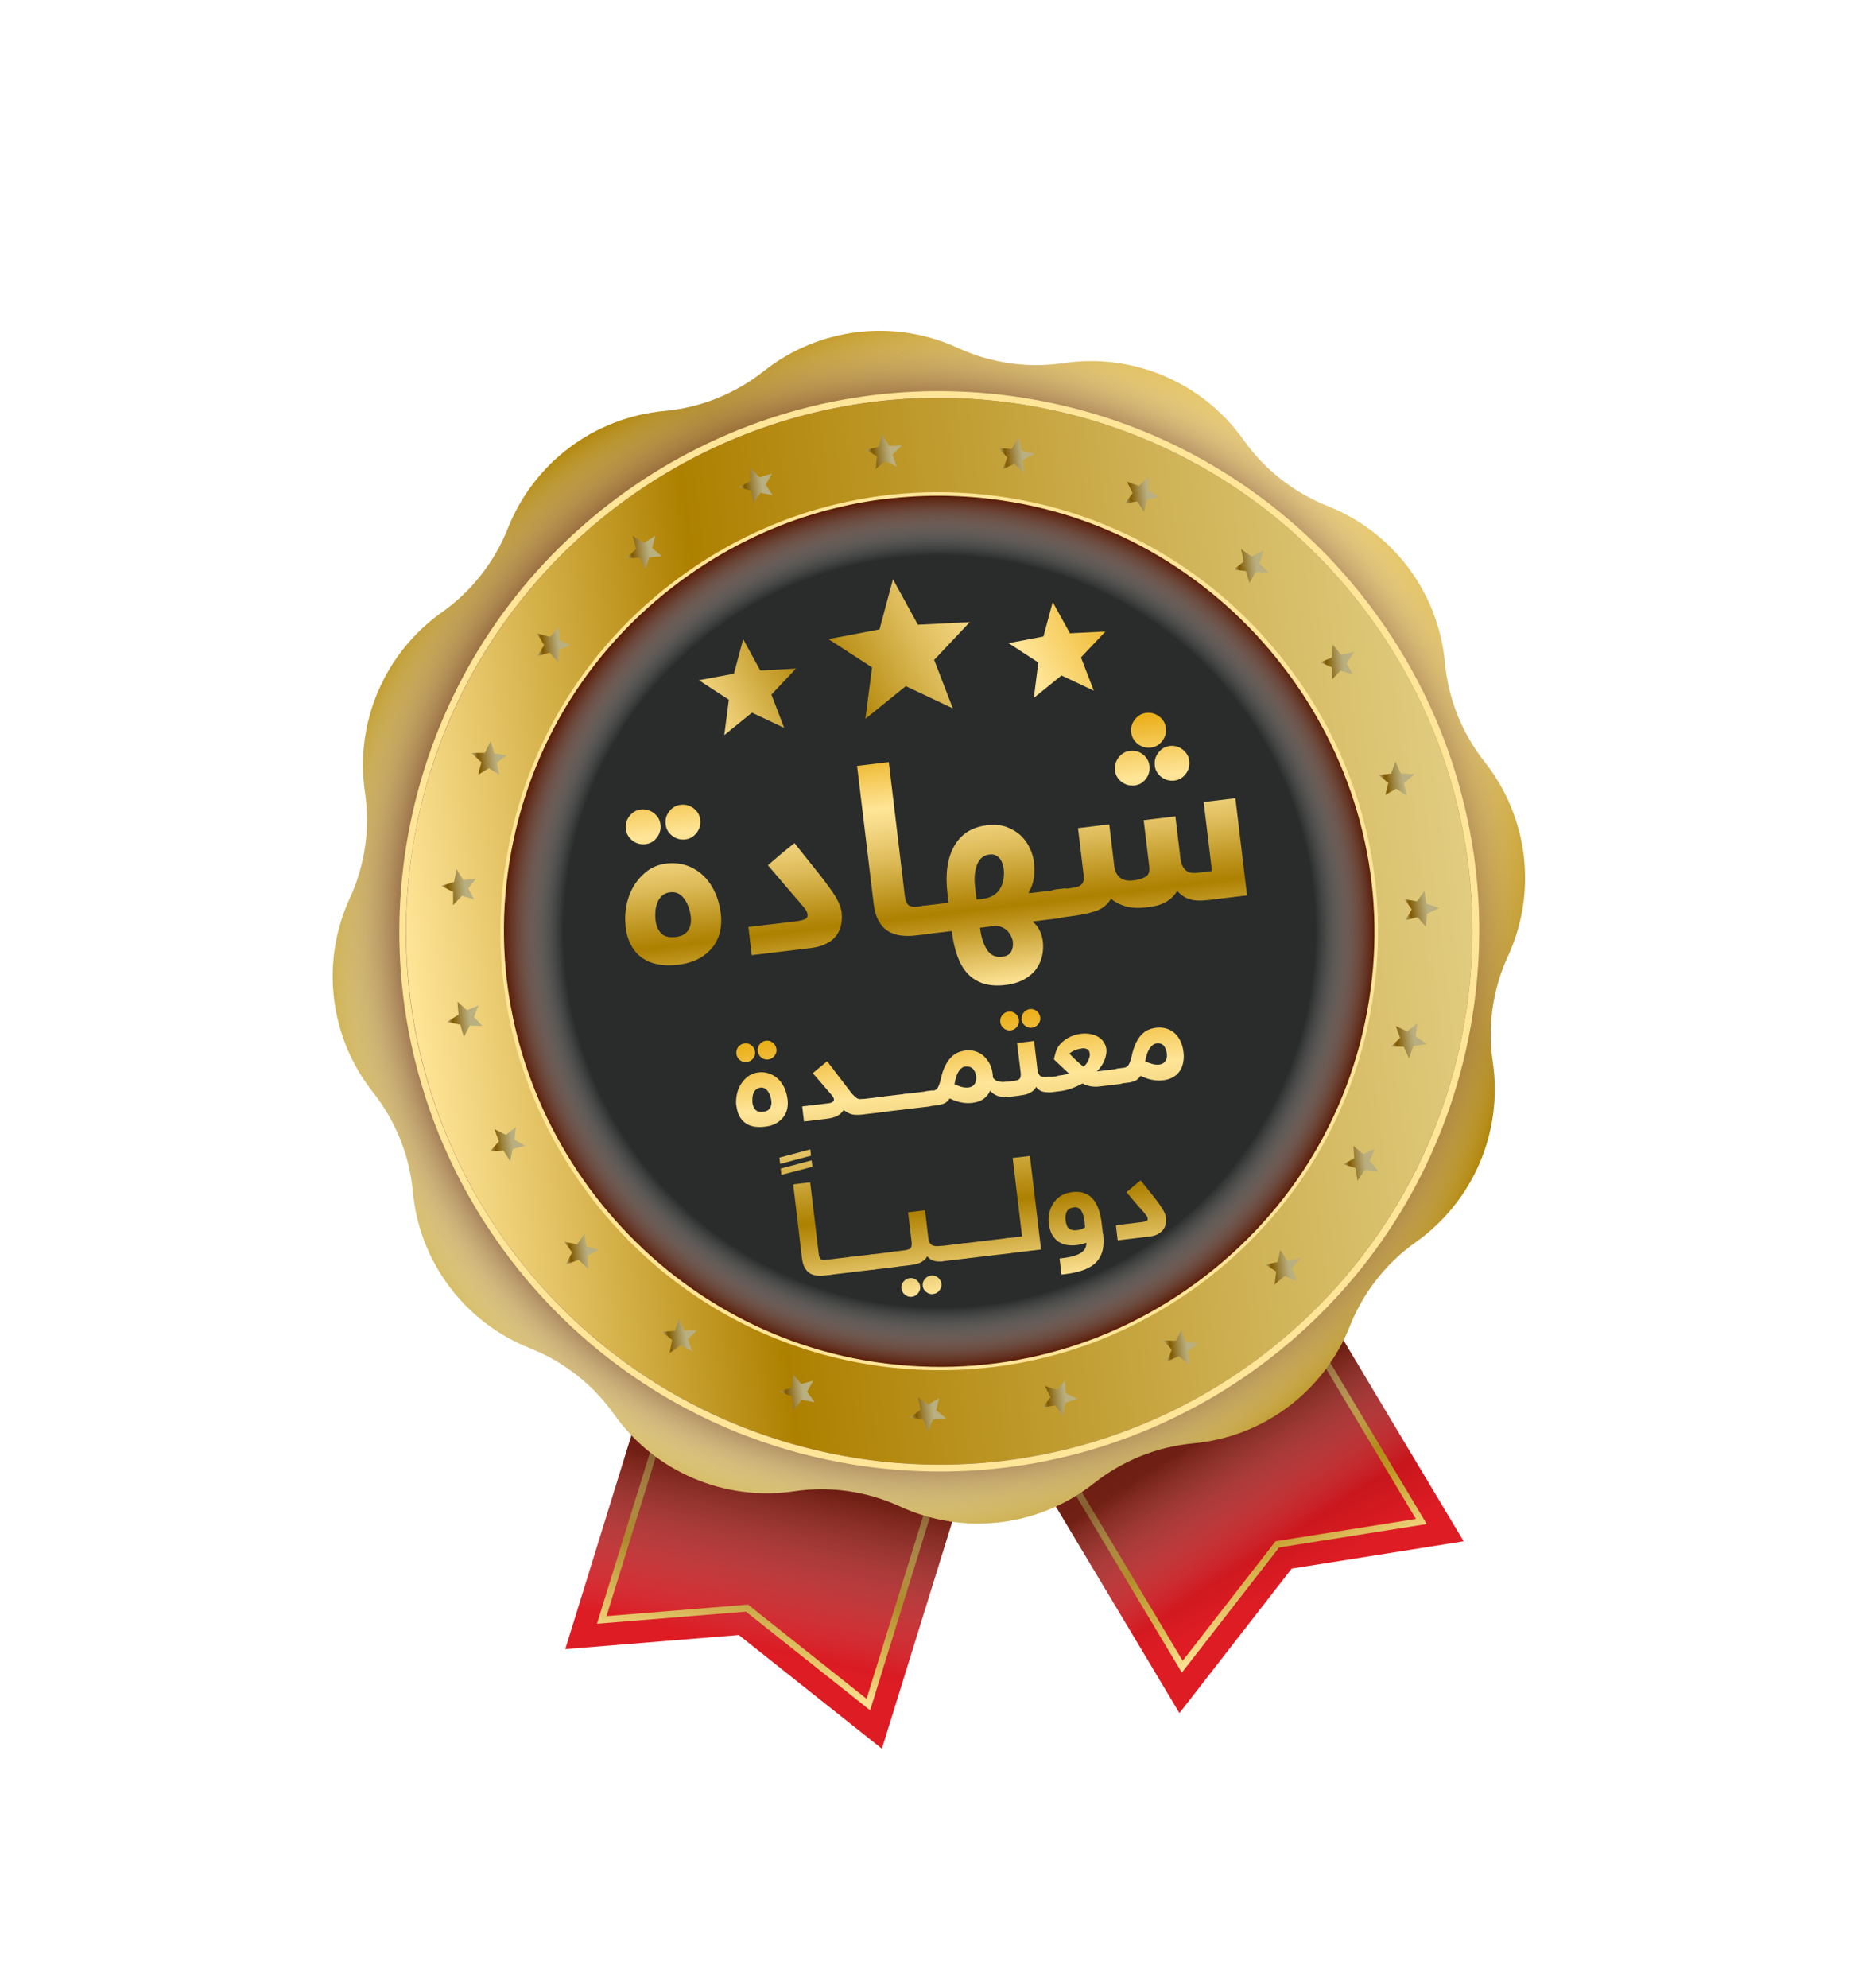 <?xml version="1.0" encoding="UTF-8"?>
<svg xmlns="http://www.w3.org/2000/svg" xmlns:xlink="http://www.w3.org/1999/xlink" viewBox="0 0 156.43 167.33">
  <defs>
    <style>
      .cls-1 {
        fill: url(#linear-gradient-38);
      }

      .cls-1, .cls-2, .cls-3, .cls-4, .cls-5, .cls-6, .cls-7, .cls-8, .cls-9, .cls-10, .cls-11, .cls-12, .cls-13, .cls-14, .cls-15, .cls-16, .cls-17, .cls-18, .cls-19, .cls-20, .cls-21, .cls-22, .cls-23, .cls-24, .cls-25, .cls-26, .cls-27, .cls-28, .cls-29, .cls-30, .cls-31, .cls-32, .cls-33, .cls-34, .cls-35, .cls-36, .cls-37, .cls-38, .cls-39, .cls-40, .cls-41, .cls-42, .cls-43, .cls-44, .cls-45, .cls-46, .cls-47, .cls-48, .cls-49, .cls-50, .cls-51, .cls-52, .cls-53, .cls-54, .cls-55, .cls-56, .cls-57, .cls-58, .cls-59, .cls-60, .cls-61, .cls-62, .cls-63, .cls-64, .cls-65 {
        stroke-width: 0px;
      }

      .cls-2 {
        fill: url(#linear-gradient-12);
      }

      .cls-3 {
        fill: url(#linear-gradient-17);
      }

      .cls-4 {
        fill: url(#linear-gradient-19);
      }

      .cls-5 {
        fill: url(#linear-gradient-33);
      }

      .cls-6 {
        fill: url(#linear-gradient);
      }

      .cls-7 {
        fill: url(#New_Gradient_Swatch-2);
      }

      .cls-8 {
        fill: url(#linear-gradient-57);
      }

      .cls-9 {
        fill: url(#linear-gradient-21);
      }

      .cls-66 {
        isolation: isolate;
      }

      .cls-10 {
        fill: url(#linear-gradient-42);
      }

      .cls-11 {
        fill: url(#linear-gradient-15);
      }

      .cls-12 {
        fill: url(#radial-gradient);
      }

      .cls-12, .cls-23, .cls-30, .cls-54, .cls-67 {
        mix-blend-mode: multiply;
      }

      .cls-13 {
        fill: url(#linear-gradient-11);
      }

      .cls-14 {
        fill: url(#linear-gradient-5);
      }

      .cls-15 {
        fill: url(#linear-gradient-31);
      }

      .cls-16 {
        fill: url(#linear-gradient-34);
      }

      .cls-17 {
        fill: url(#linear-gradient-41);
      }

      .cls-18 {
        fill: url(#linear-gradient-40);
      }

      .cls-19 {
        fill: url(#linear-gradient-13);
      }

      .cls-20 {
        fill: url(#linear-gradient-23);
      }

      .cls-21 {
        fill: url(#linear-gradient-25);
      }

      .cls-22 {
        fill: url(#linear-gradient-43);
      }

      .cls-23 {
        fill: url(#linear-gradient-3);
      }

      .cls-23, .cls-30 {
        opacity: .63;
      }

      .cls-24 {
        fill: url(#linear-gradient-16);
      }

      .cls-25 {
        fill: url(#linear-gradient-22);
      }

      .cls-26 {
        fill: url(#linear-gradient-54);
      }

      .cls-27 {
        fill: url(#linear-gradient-55);
      }

      .cls-28 {
        fill: url(#linear-gradient-35);
      }

      .cls-29 {
        fill: url(#linear-gradient-50);
      }

      .cls-30 {
        fill: url(#linear-gradient-6);
      }

      .cls-31 {
        fill: url(#linear-gradient-32);
      }

      .cls-32 {
        fill: url(#linear-gradient-20);
      }

      .cls-33 {
        fill: url(#linear-gradient-14);
      }

      .cls-34 {
        fill: url(#linear-gradient-2);
      }

      .cls-35 {
        fill: url(#linear-gradient-52);
      }

      .cls-36 {
        fill: url(#linear-gradient-45);
      }

      .cls-37 {
        fill: url(#linear-gradient-7);
      }

      .cls-38 {
        fill: url(#radial-gradient-2);
      }

      .cls-39 {
        fill: url(#linear-gradient-39);
      }

      .cls-40 {
        fill: url(#linear-gradient-9);
      }

      .cls-41 {
        fill: url(#linear-gradient-27);
      }

      .cls-42 {
        fill: url(#linear-gradient-53);
      }

      .cls-43 {
        fill: url(#New_Gradient_Swatch);
      }

      .cls-44 {
        fill: url(#linear-gradient-36);
      }

      .cls-45 {
        fill: url(#linear-gradient-48);
      }

      .cls-46 {
        fill: url(#linear-gradient-49);
      }

      .cls-47 {
        fill: url(#linear-gradient-8);
      }

      .cls-48 {
        fill: url(#linear-gradient-47);
      }

      .cls-49 {
        fill: url(#linear-gradient-24);
      }

      .cls-50 {
        fill: url(#linear-gradient-26);
      }

      .cls-51 {
        fill: url(#linear-gradient-18);
      }

      .cls-52 {
        fill: url(#linear-gradient-51);
      }

      .cls-53 {
        fill: url(#linear-gradient-30);
      }

      .cls-54 {
        fill: url(#radial-gradient-3);
      }

      .cls-55 {
        fill: url(#linear-gradient-44);
      }

      .cls-56 {
        fill: url(#linear-gradient-29);
      }

      .cls-57 {
        fill: #292c2b;
      }

      .cls-58 {
        fill: url(#linear-gradient-46);
      }

      .cls-59 {
        fill: url(#linear-gradient-28);
      }

      .cls-60 {
        fill: url(#linear-gradient-56);
      }

      .cls-61 {
        fill: url(#linear-gradient-10);
      }

      .cls-62 {
        fill: url(#New_Gradient_Swatch-3);
      }

      .cls-63 {
        fill: url(#linear-gradient-4);
      }

      .cls-64 {
        fill: url(#linear-gradient-37);
      }

      .cls-65 {
        fill: url(#radial-gradient-4);
      }
    </style>
    <linearGradient id="linear-gradient" x1="326.63" y1="66.74" x2="319.53" y2="85.66" gradientTransform="translate(-264.48 91.78) rotate(-6.84)" gradientUnits="userSpaceOnUse">
      <stop offset="0" stop-color="maroon"/>
      <stop offset="1" stop-color="#dd1c24"/>
    </linearGradient>
    <linearGradient id="linear-gradient-2" x1="329.06" y1="60.33" x2="318.65" y2="88.1" gradientTransform="translate(-264.48 91.78) rotate(-6.84)" gradientUnits="userSpaceOnUse">
      <stop offset="0" stop-color="#ebb01b"/>
      <stop offset=".25" stop-color="#ffe598"/>
      <stop offset=".32" stop-color="#f5d986"/>
      <stop offset=".46" stop-color="#ddbb59"/>
      <stop offset=".64" stop-color="#b68c12"/>
      <stop offset=".69" stop-color="#ad8000"/>
      <stop offset="1" stop-color="#ffe598"/>
    </linearGradient>
    <linearGradient id="linear-gradient-3" x1="320" y1="85.45" x2="324.49" y2="72.22" gradientTransform="translate(-264.48 91.78) rotate(-6.84)" gradientUnits="userSpaceOnUse">
      <stop offset="0" stop-color="#fff" stop-opacity="0"/>
      <stop offset="1" stop-color="#582d19"/>
    </linearGradient>
    <linearGradient id="linear-gradient-4" x1="778.03" y1="66.74" x2="770.94" y2="85.66" gradientTransform="translate(863.5 -43.59) rotate(173.16) scale(1 -1)" gradientUnits="userSpaceOnUse">
      <stop offset="0" stop-color="maroon"/>
      <stop offset=".34" stop-color="#9c0a0c"/>
      <stop offset="1" stop-color="#dd1c24"/>
    </linearGradient>
    <linearGradient id="linear-gradient-5" x1="355.6" y1="60.33" x2="366.02" y2="88.1" xlink:href="#linear-gradient-2"/>
    <linearGradient id="linear-gradient-6" x1="364.68" y1="82.19" x2="359.94" y2="72.45" xlink:href="#linear-gradient-3"/>
    <linearGradient id="linear-gradient-7" x1="386.28" y1="-15.2" x2="293.62" y2="73.28" gradientTransform="translate(-264.48 91.78) rotate(-6.84)" gradientUnits="userSpaceOnUse">
      <stop offset="0" stop-color="#ffe598"/>
      <stop offset=".31" stop-color="#ad8000"/>
      <stop offset=".75" stop-color="#cfb255"/>
      <stop offset="1" stop-color="#e1cc80"/>
    </linearGradient>
    <radialGradient id="radial-gradient" cx="341.89" cy="27.19" fx="341.89" fy="27.19" r="50.44" gradientTransform="translate(-264.48 91.78) rotate(-6.84)" gradientUnits="userSpaceOnUse">
      <stop offset=".83" stop-color="#571600"/>
      <stop offset="1" stop-color="#fff" stop-opacity="0"/>
    </radialGradient>
    <radialGradient id="radial-gradient-2" cx="342.7" cy="27.63" fx="342.7" fy="27.63" r="45.47" gradientTransform="translate(-264.48 91.78) rotate(-6.84)" gradientUnits="userSpaceOnUse">
      <stop offset="0" stop-color="#ffe598"/>
      <stop offset=".72" stop-color="#ffe598"/>
    </radialGradient>
    <linearGradient id="linear-gradient-8" x1="297.8" y1="27.63" x2="387.6" y2="27.63" gradientTransform="translate(2.91 -256.89) rotate(72.59)" xlink:href="#linear-gradient-7"/>
    <radialGradient id="radial-gradient-3" cx="-214.19" cy="165.3" fx="-214.19" fy="165.3" r="36.79" gradientTransform="translate(313.05 -57.49) rotate(7.51)" gradientUnits="userSpaceOnUse">
      <stop offset=".86" stop-color="#fff" stop-opacity="0"/>
      <stop offset="1" stop-color="#571600"/>
    </radialGradient>
    <radialGradient id="radial-gradient-4" cx="342.7" cy="27.63" fx="342.7" fy="27.63" r="36.95" xlink:href="#radial-gradient-2"/>
    <linearGradient id="linear-gradient-9" x1="379.32" y1="41.55" x2="382.31" y2="41.55" gradientTransform="translate(-264.48 91.78) rotate(-6.84)" gradientUnits="userSpaceOnUse">
      <stop offset="0" stop-color="#b9af80"/>
      <stop offset=".17" stop-color="#805900"/>
      <stop offset=".4" stop-color="#9d8541"/>
      <stop offset=".58" stop-color="#b1a36e"/>
      <stop offset=".67" stop-color="#b9af80"/>
    </linearGradient>
    <linearGradient id="linear-gradient-10" x1="374.15" y1="51.2" x2="376.98" y2="51.2" xlink:href="#linear-gradient-9"/>
    <linearGradient id="linear-gradient-11" x1="366.63" y1="59.07" x2="369.56" y2="59.07" xlink:href="#linear-gradient-9"/>
    <linearGradient id="linear-gradient-12" x1="357.34" y1="64.86" x2="360.21" y2="64.86" xlink:href="#linear-gradient-9"/>
    <linearGradient id="linear-gradient-13" x1="346.56" y1="67.92" x2="349.56" y2="67.92" xlink:href="#linear-gradient-9"/>
    <linearGradient id="linear-gradient-14" x1="335.41" y1="67.85" x2="338.4" y2="67.85" xlink:href="#linear-gradient-9"/>
    <linearGradient id="linear-gradient-15" x1="324.79" y1="64.68" x2="327.67" y2="64.68" xlink:href="#linear-gradient-9"/>
    <linearGradient id="linear-gradient-16" x1="315.51" y1="58.81" x2="318.44" y2="58.81" xlink:href="#linear-gradient-9"/>
    <linearGradient id="linear-gradient-17" x1="308.16" y1="50.84" x2="311.01" y2="50.84" xlink:href="#linear-gradient-9"/>
    <linearGradient id="linear-gradient-18" x1="302.94" y1="41.13" x2="305.93" y2="41.13" xlink:href="#linear-gradient-9"/>
    <linearGradient id="linear-gradient-19" x1="300.66" y1="30.2" x2="303.57" y2="30.2" xlink:href="#linear-gradient-9"/>
    <linearGradient id="linear-gradient-20" x1="301.52" y1="19.08" x2="304.5" y2="19.08" xlink:href="#linear-gradient-9"/>
    <linearGradient id="linear-gradient-21" x1="305.41" y1="8.7" x2="308.35" y2="8.7" xlink:href="#linear-gradient-9"/>
    <linearGradient id="linear-gradient-22" x1="311.88" y1="-.14" x2="314.76" y2="-.14" xlink:href="#linear-gradient-9"/>
    <linearGradient id="linear-gradient-23" x1="320.32" y1="-7.02" x2="323.24" y2="-7.02" xlink:href="#linear-gradient-9"/>
    <linearGradient id="linear-gradient-24" x1="330.41" y1="-11.49" x2="333.33" y2="-11.49" xlink:href="#linear-gradient-9"/>
    <linearGradient id="linear-gradient-25" x1="341.41" y1="-13.06" x2="344.44" y2="-13.06" xlink:href="#linear-gradient-9"/>
    <linearGradient id="linear-gradient-26" x1="352.51" y1="-11.35" x2="355.41" y2="-11.35" xlink:href="#linear-gradient-9"/>
    <linearGradient id="linear-gradient-27" x1="362.54" y1="-6.79" x2="365.47" y2="-6.79" xlink:href="#linear-gradient-9"/>
    <linearGradient id="linear-gradient-28" x1="370.95" y1=".18" x2="373.82" y2=".18" xlink:href="#linear-gradient-9"/>
    <linearGradient id="linear-gradient-29" x1="377.25" y1="9.09" x2="380.2" y2="9.09" xlink:href="#linear-gradient-9"/>
    <linearGradient id="linear-gradient-30" x1="381.01" y1="19.52" x2="383.99" y2="19.52" xlink:href="#linear-gradient-9"/>
    <linearGradient id="linear-gradient-31" x1="381.79" y1="30.65" x2="384.71" y2="30.65" xlink:href="#linear-gradient-9"/>
    <linearGradient id="New_Gradient_Swatch" data-name="New Gradient Swatch" x1="359.08" y1="-2.64" x2="325.87" y2="10.95" gradientTransform="translate(-264.48 91.78) rotate(-6.84)" gradientUnits="userSpaceOnUse">
      <stop offset="0" stop-color="#ebb01b"/>
      <stop offset=".25" stop-color="#ffe598"/>
      <stop offset=".32" stop-color="#f5d986"/>
      <stop offset=".46" stop-color="#ddbb59"/>
      <stop offset=".64" stop-color="#b68c12"/>
      <stop offset=".69" stop-color="#ad8000"/>
      <stop offset="1" stop-color="#ffe598"/>
    </linearGradient>
    <linearGradient id="New_Gradient_Swatch-2" data-name="New Gradient Swatch" x1="361.42" y1="3.27" x2="328.2" y2="16.85" xlink:href="#New_Gradient_Swatch"/>
    <linearGradient id="New_Gradient_Swatch-3" data-name="New Gradient Swatch" x1="357.65" y1="-5.93" x2="324.44" y2="7.65" xlink:href="#New_Gradient_Swatch"/>
    <linearGradient id="linear-gradient-32" x1="326.17" y1="57.89" x2="326.17" y2="35.04" gradientTransform="translate(-264.48 91.78) rotate(-6.84)" gradientUnits="userSpaceOnUse">
      <stop offset="0" stop-color="#ffe598"/>
      <stop offset=".31" stop-color="#ad8000"/>
      <stop offset=".36" stop-color="#b68c12"/>
      <stop offset=".54" stop-color="#ddbb59"/>
      <stop offset=".68" stop-color="#f5d986"/>
      <stop offset=".75" stop-color="#ffe598"/>
      <stop offset=".99" stop-color="#ebb01b"/>
    </linearGradient>
    <linearGradient id="linear-gradient-33" x1="332.2" y1="57.89" x2="332.2" y2="35.04" xlink:href="#linear-gradient-32"/>
    <linearGradient id="linear-gradient-34" x1="335.41" y1="57.89" x2="335.41" y2="35.04" xlink:href="#linear-gradient-32"/>
    <linearGradient id="linear-gradient-35" x1="337.28" y1="57.89" x2="337.28" y2="35.04" xlink:href="#linear-gradient-32"/>
    <linearGradient id="linear-gradient-36" x1="339.14" y1="57.89" x2="339.14" y2="35.04" xlink:href="#linear-gradient-32"/>
    <linearGradient id="linear-gradient-37" x1="343.4" y1="57.89" x2="343.4" y2="35.04" xlink:href="#linear-gradient-32"/>
    <linearGradient id="linear-gradient-38" x1="348.55" y1="57.89" x2="348.55" y2="35.04" xlink:href="#linear-gradient-32"/>
    <linearGradient id="linear-gradient-39" x1="353.31" y1="57.89" x2="353.31" y2="35.04" xlink:href="#linear-gradient-32"/>
    <linearGradient id="linear-gradient-40" x1="358.86" y1="57.89" x2="358.86" y2="35.04" xlink:href="#linear-gradient-32"/>
    <linearGradient id="linear-gradient-41" x1="328.4" y1="57.89" x2="328.4" y2="35.04" xlink:href="#linear-gradient-32"/>
    <linearGradient id="linear-gradient-42" x1="329.25" y1="57.89" x2="329.25" y2="35.04" xlink:href="#linear-gradient-32"/>
    <linearGradient id="linear-gradient-43" x1="331.06" y1="57.89" x2="331.06" y2="35.04" xlink:href="#linear-gradient-32"/>
    <linearGradient id="linear-gradient-44" x1="332.92" y1="57.89" x2="332.92" y2="35.04" xlink:href="#linear-gradient-32"/>
    <linearGradient id="linear-gradient-45" x1="334.79" y1="57.89" x2="334.79" y2="35.04" xlink:href="#linear-gradient-32"/>
    <linearGradient id="linear-gradient-46" x1="337.71" y1="57.89" x2="337.71" y2="35.04" xlink:href="#linear-gradient-32"/>
    <linearGradient id="linear-gradient-47" x1="340.63" y1="57.89" x2="340.63" y2="35.04" xlink:href="#linear-gradient-32"/>
    <linearGradient id="linear-gradient-48" x1="342.5" y1="57.89" x2="342.5" y2="35.04" xlink:href="#linear-gradient-32"/>
    <linearGradient id="linear-gradient-49" x1="344.36" y1="57.89" x2="344.36" y2="35.04" xlink:href="#linear-gradient-32"/>
    <linearGradient id="linear-gradient-50" x1="346.45" y1="57.89" x2="346.45" y2="35.04" xlink:href="#linear-gradient-32"/>
    <linearGradient id="linear-gradient-51" x1="351.16" y1="57.89" x2="351.16" y2="35.04" xlink:href="#linear-gradient-32"/>
    <linearGradient id="linear-gradient-52" x1="356.66" y1="57.89" x2="356.66" y2="35.04" xlink:href="#linear-gradient-32"/>
    <linearGradient id="linear-gradient-53" x1="320.59" y1="32.79" x2="320.59" y2="11.46" xlink:href="#linear-gradient-32"/>
    <linearGradient id="linear-gradient-54" x1="330.75" y1="32.79" x2="330.75" y2="11.46" xlink:href="#linear-gradient-32"/>
    <linearGradient id="linear-gradient-55" x1="339.94" y1="32.79" x2="339.94" y2="11.46" xlink:href="#linear-gradient-32"/>
    <linearGradient id="linear-gradient-56" x1="347.23" y1="32.79" x2="347.23" y2="11.46" xlink:href="#linear-gradient-32"/>
    <linearGradient id="linear-gradient-57" x1="360.44" y1="32.79" x2="360.44" y2="11.46" xlink:href="#linear-gradient-32"/>
  </defs>
  <g class="cls-66">
    <g id="Layer_1" data-name="Layer 1">
      <g>
        <g>
          <polygon class="cls-6" points="74.25 147.18 83.97 115.8 57.31 107.42 47.59 138.8 62.2 137.61 74.25 147.18"/>
          <path class="cls-34" d="M73.25,143.94l-10.45-8.3-12.54,1.02,8.31-26.83,23.01,7.23-8.32,26.88ZM51.05,136.02l11.93-.97,9.98,7.93,7.91-25.54-21.92-6.89-7.89,25.48Z"/>
          <polygon class="cls-23" points="74.25 147.18 83.97 115.8 57.31 107.42 47.59 138.8 62.2 137.61 74.25 147.18"/>
        </g>
        <g>
          <polygon class="cls-63" points="99.3 144.18 82.44 115.99 106.36 101.53 123.23 129.72 108.75 132.02 99.3 144.18"/>
          <path class="cls-14" d="M99.51,140.79l-14.45-24.15,20.64-12.47,14.42,24.1-12.43,1.97-8.19,10.54ZM85.84,116.83l13.73,22.95,7.82-10.06.11-.02,11.71-1.86-13.7-22.89-19.67,11.88Z"/>
          <polygon class="cls-30" points="99.3 144.18 82.44 115.99 106.36 101.53 123.23 129.72 108.75 132.02 99.3 144.18"/>
        </g>
        <path class="cls-37" d="M80.66,29.29h0c2.78,1.28,5.87,1.72,8.89,1.27h0c5.87-.87,11.73,1.64,15.16,6.48h0c1.77,2.5,4.22,4.42,7.06,5.55h0c5.52,2.18,9.34,7.28,9.88,13.19h0c.28,3.04,1.44,5.94,3.34,8.34h0c3.69,4.65,4.45,10.98,1.96,16.37h0c-1.28,2.78-1.72,5.87-1.27,8.89h0c.87,5.87-1.64,11.73-6.48,15.16h0c-2.5,1.77-4.42,4.22-5.55,7.06h0c-2.18,5.52-7.28,9.34-13.19,9.88h0c-3.04.28-5.94,1.44-8.34,3.34h0c-4.65,3.69-10.98,4.45-16.37,1.96h0c-2.78-1.28-5.87-1.72-8.89-1.27h0c-5.87.87-11.73-1.64-15.16-6.48h0c-1.77-2.5-4.22-4.42-7.06-5.55h0c-5.52-2.18-9.34-7.28-9.88-13.19h0c-.28-3.04-1.44-5.94-3.34-8.34h0c-3.69-4.65-4.45-10.98-1.96-16.37h0c1.28-2.78,1.72-5.87,1.27-8.89h0c-.87-5.87,1.64-11.73,6.48-15.16h0c2.5-1.77,4.42-4.22,5.55-7.06h0c2.18-5.52,7.28-9.34,13.19-9.88h0c3.04-.28,5.94-1.44,8.34-3.34h0c4.65-3.69,10.98-4.45,16.37-1.96Z"/>
        <path class="cls-12" d="M80.66,29.29h0c2.78,1.28,5.87,1.72,8.89,1.27h0c5.87-.87,11.73,1.64,15.16,6.48h0c1.77,2.5,4.22,4.42,7.06,5.55h0c5.52,2.18,9.34,7.28,9.88,13.19h0c.28,3.04,1.44,5.94,3.34,8.34h0c3.69,4.65,4.45,10.98,1.96,16.37h0c-1.28,2.78-1.72,5.87-1.27,8.89h0c.87,5.87-1.64,11.73-6.48,15.16h0c-2.5,1.77-4.42,4.22-5.55,7.06h0c-2.18,5.52-7.28,9.34-13.19,9.88h0c-3.04.28-5.94,1.44-8.34,3.34h0c-4.65,3.69-10.98,4.45-16.37,1.96h0c-2.78-1.28-5.87-1.72-8.89-1.27h0c-5.87.87-11.73-1.64-15.16-6.48h0c-1.77-2.5-4.22-4.42-7.06-5.55h0c-5.52-2.18-9.34-7.28-9.88-13.19h0c-.28-3.04-1.44-5.94-3.34-8.34h0c-3.69-4.65-4.45-10.98-1.96-16.37h0c1.28-2.78,1.72-5.87,1.27-8.89h0c-.87-5.87,1.64-11.73,6.48-15.16h0c2.5-1.77,4.42-4.22,5.55-7.06h0c2.18-5.52,7.28-9.34,13.19-9.88h0c3.04-.28,5.94-1.44,8.34-3.34h0c4.65-3.69,10.98-4.45,16.37-1.96Z"/>
        <path class="cls-38" d="M73.7,33.8c4.06-.49,8.25-.42,12.48.26,24.48,3.93,41.14,26.95,37.21,51.43-3.25,20.24-19.56,35.14-38.95,37.47-4.06.49-8.25.42-12.48-.26-24.48-3.93-41.14-26.95-37.21-51.43,3.25-20.24,19.56-35.14,38.95-37.47M73.64,33.24h0c-4.85.58-9.55,1.94-13.98,4.04-4.37,2.07-8.36,4.8-11.87,8.13-3.55,3.36-6.51,7.24-8.8,11.53-2.37,4.44-3.98,9.23-4.79,14.24-.97,6.06-.73,12.13.73,18.04,1.4,5.71,3.87,11.03,7.33,15.81,3.46,4.78,7.74,8.79,12.72,11.91,5.16,3.23,10.85,5.36,16.9,6.33,4.2.67,8.45.76,12.64.26,4.85-.58,9.55-1.94,13.98-4.04,4.37-2.07,8.36-4.8,11.87-8.13,3.55-3.36,6.51-7.24,8.8-11.53,2.37-4.44,3.98-9.23,4.79-14.24.97-6.06.73-12.13-.73-18.04-1.4-5.71-3.87-11.03-7.33-15.81-3.46-4.78-7.74-8.79-12.72-11.91-5.16-3.23-10.85-5.36-16.9-6.33-4.2-.67-8.45-.76-12.63-.26h0Z"/>
        <circle class="cls-47" cx="79.07" cy="78.38" r="44.88" transform="translate(-12.47 141.74) rotate(-79.44)"/>
        <path class="cls-57" d="M115.53,73.87c.18,1.5.28,2.99.28,4.46,0,1.66-.1,3.29-.32,4.9-.09.69-.2,1.37-.33,2.06h0c-.24,1.26-.54,2.51-.92,3.73-.8,2.65-1.9,5.18-3.25,7.55-1.15,2.01-2.49,3.91-3.99,5.67-5.75,6.74-13.94,11.43-23.42,12.6-9.49,1.17-18.59-1.38-25.81-6.53-1.86-1.32-3.59-2.81-5.17-4.46-2.96-3.07-5.4-6.66-7.15-10.65-.82-1.87-1.49-3.81-2-5.84-.36-1.45-.64-2.94-.83-4.47-2.49-20.13,11.81-38.47,31.95-40.96,20.13-2.49,38.47,11.81,40.96,31.94Z"/>
        <path class="cls-54" d="M115.65,82.37c-2.27,20.75-21.3,35.45-41.95,32.41-19.47-2.87-33.34-20.83-31.2-40.39,2.27-20.75,21.3-35.45,41.95-32.41,19.47,2.87,33.35,20.83,31.2,40.39Z"/>
        <path class="cls-65" d="M83.56,115.06c-3.24.39-6.55.35-9.88-.14-9.45-1.39-17.9-6.36-23.8-13.99-5.89-7.63-8.57-17.06-7.53-26.56,1.1-10.08,6.12-19.03,14.14-25.23,8.01-6.19,17.95-8.79,27.98-7.31,9.45,1.39,17.9,6.36,23.8,13.99,5.89,7.63,8.57,17.06,7.53,26.56-1.1,10.08-6.12,19.03-14.14,25.23-5.36,4.14-11.57,6.67-18.1,7.45ZM74.63,41.98c-6.48.78-12.64,3.29-17.96,7.4-7.95,6.14-12.93,15.03-14.03,25.03-2.12,19.35,11.82,37.4,31.08,40.23,9.95,1.47,19.81-1.11,27.76-7.25,7.95-6.14,12.93-15.03,14.03-25.03l.14.02-.14-.02c2.12-19.35-11.82-37.4-31.08-40.23-3.3-.49-6.59-.53-9.8-.14Z"/>
        <g class="cls-67">
          <path class="cls-40" d="M118.64,89.08c-.11-.23-.21-.47-.32-.7l-.13-.28s-.81-.01-1.06-.02c.18-.17.35-.34.52-.51l.23-.22-.11-.3c-.08-.23-.16-.46-.25-.69.23.1.96.45.96.45l.24-.19c.2-.16.4-.32.6-.49-.03.26-.06.52-.1.78l-.04.3.25.18c.22.16.45.32.68.48-.27.05-.55.09-.82.13l-.3.05-.1.29c-.08.25-.16.49-.25.74Z"/>
          <path class="cls-61" d="M114.29,99.37c-.04-.25-.08-.51-.12-.76l-.05-.31s-.78-.23-1.02-.31c.22-.11.43-.23.64-.35l.28-.15-.02-.32c-.02-.24-.03-.48-.05-.73.19.16.81.69.81.69l.29-.12c.23-.1.47-.2.7-.31-.1.24-.2.48-.31.72l-.12.28.2.24c.17.21.35.43.52.64-.28-.03-.55-.06-.82-.09l-.31-.04-.17.26c-.14.21-.29.43-.44.65Z"/>
          <path class="cls-13" d="M107.32,108.08c.03-.25.06-.51.09-.76l.03-.31s-.68-.43-.89-.57c.24-.05.48-.1.71-.16l.31-.07.07-.31c.05-.24.1-.48.14-.71.14.21.59.88.59.88l.31-.04c.25-.03.51-.07.76-.1-.16.21-.33.41-.49.61l-.19.24.12.28c.11.25.22.5.33.76-.26-.1-.51-.21-.77-.31l-.28-.12-.23.2c-.2.17-.4.33-.6.5Z"/>
          <path class="cls-2" d="M100.14,114.84c-.22-.17-.44-.34-.66-.51l-.24-.19-.28.13c-.23.11-.47.22-.71.32.1-.24.2-.47.29-.71l.11-.29s-.54-.6-.71-.79c.24.01.49.03.73.04h.32s.15-.27.15-.27c.11-.22.22-.43.33-.65.08.24.33,1.01.33,1.01l.31.05c.25.04.51.07.76.1-.21.16-.42.31-.63.46l-.25.18.04.3c.04.27.08.55.11.82Z"/>
          <path class="cls-19" d="M89.52,119.19c-.17-.22-.33-.44-.49-.66l-.18-.25-.3.05c-.25.04-.51.08-.77.12.16-.2.32-.4.47-.61l.19-.25s-.36-.73-.47-.95c.23.08.46.16.69.23l.3.1.22-.23c.17-.18.33-.36.49-.54.01.25.05,1.06.05,1.06l.28.13c.23.1.47.21.7.31-.25.09-.49.18-.73.27l-.29.1-.04.31c-.04.27-.07.55-.11.82Z"/>
          <path class="cls-33" d="M78.13,120.49c-.1-.26-.2-.52-.3-.77l-.11-.29-.31-.03c-.26-.03-.52-.06-.78-.1.21-.15.41-.3.62-.46l.25-.19s-.15-.8-.19-1.04c.2.14.4.28.6.41l.26.18.27-.16c.21-.12.41-.25.62-.38-.06.24-.24,1.03-.24,1.03l.24.2c.2.16.39.33.6.49-.26.02-.52.04-.78.06l-.31.02-.12.28c-.11.25-.22.51-.33.76Z"/>
          <path class="cls-11" d="M66.8,118.67c-.03-.28-.05-.55-.08-.83l-.03-.31-.29-.11c-.24-.1-.48-.2-.72-.3.24-.09.48-.18.72-.27l.29-.11s.07-.81.09-1.06c.16.19.31.37.47.56l.21.24.31-.08c.23-.07.47-.13.7-.2-.12.22-.51.93-.51.93l.18.26c.15.21.29.42.44.63-.26-.05-.51-.1-.77-.15l-.3-.06-.19.24c-.17.21-.35.43-.52.64Z"/>
          <path class="cls-24" d="M58.28,113.71c-.24-.12-.47-.24-.7-.35l-.27-.14-.25.18c-.22.16-.45.32-.68.48.05-.27.1-.55.15-.81l.06-.3-.24-.19c-.2-.16-.41-.32-.61-.48.26-.02.51-.04.77-.07l.31-.03s.29-.76.37-.99c.1.22.2.44.3.66l.13.29h.32c.24,0,.49,0,.73,0-.17.18-.74.76-.74.76l.1.29c.08.24.17.48.26.72Z"/>
          <path class="cls-3" d="M49.52,106.78c-.2-.18-.39-.35-.57-.53l-.22-.21-.29.1c-.26.09-.52.18-.78.28.12-.25.24-.5.36-.74l.14-.28-.18-.25c-.15-.21-.31-.42-.46-.63.25.05.5.1.76.14l.31.05s.48-.65.63-.85c.03.24.07.48.11.72l.05.31.31.09c.23.07.47.13.7.19-.22.13-.92.53-.92.53l.02.31c.01.25.03.51.05.77Z"/>
          <path class="cls-51" d="M42.96,97.75c-.14-.22-.28-.44-.41-.66l-.16-.26-.31.02c-.27.02-.55.04-.83.06.18-.21.37-.42.55-.62l.21-.23-.11-.29c-.09-.24-.18-.49-.27-.73.23.12.46.23.69.34l.28.13s.64-.5.83-.65c-.03.24-.06.48-.09.72l-.03.32.27.17c.21.13.42.25.63.37-.24.06-1.03.26-1.03.26l-.07.3c-.05.25-.11.5-.16.75Z"/>
          <path class="cls-4" d="M39.06,87.29c-.08-.25-.15-.5-.22-.75l-.08-.3-.3-.06c-.27-.05-.54-.11-.81-.17.23-.15.47-.3.7-.45l.26-.16-.03-.31c-.02-.26-.05-.52-.06-.78.19.17.38.34.57.51l.23.2s.75-.31.98-.4c-.1.22-.19.45-.28.67l-.12.3.22.23c.16.18.33.35.5.53-.25,0-1.06-.03-1.06-.03l-.15.28c-.12.23-.24.45-.35.68Z"/>
          <path class="cls-32" d="M38.15,76.17c0-.26,0-.52,0-.78v-.31s-.27-.14-.27-.14c-.24-.12-.49-.25-.73-.38.27-.08.53-.16.79-.24l.29-.09.06-.3c.05-.25.1-.51.15-.77.14.22.27.43.41.65l.17.26s.81-.1,1.05-.12c-.15.19-.3.38-.45.57l-.19.25.14.28c.11.22.22.43.34.65-.24-.07-1.01-.31-1.01-.31l-.22.23c-.18.18-.35.37-.53.56Z"/>
          <path class="cls-9" d="M41.18,64.65l-.27.16c-.22.13-.44.26-.66.4.07-.25.13-.51.2-.75l.08-.3-.23-.21c-.2-.19-.4-.37-.61-.57.28,0,.55-.02.83-.02h.31s.13-.28.13-.28c.11-.23.23-.47.35-.7.07.25.15.49.22.73l.09.3s.8.12,1.05.16c-.2.14-.39.29-.59.43l-.25.19.06.31c.05.24.1.48.15.71-.21-.13-.89-.57-.89-.57Z"/>
          <path class="cls-25" d="M46.29,54.93l-.3.08c-.25.07-.49.14-.74.21.13-.23.27-.45.4-.67l.16-.26-.16-.26c-.14-.23-.29-.47-.43-.71.27.07.54.13.8.2l.3.08.2-.23c.17-.19.35-.39.53-.58,0,.26,0,.51.02.77v.31s.75.34.97.44c-.23.08-.46.17-.68.26l-.3.11-.02.32c-.02.24-.03.48-.05.73-.17-.19-.7-.79-.7-.79Z"/>
          <path class="cls-20" d="M53.84,46.96h-.31c-.25,0-.51,0-.77,0,.19-.18.38-.36.57-.54l.23-.21-.08-.3c-.07-.26-.15-.53-.22-.8.24.14.48.27.72.41l.27.16.26-.17c.22-.14.44-.28.66-.42-.07.25-.13.5-.19.74l-.07.3s.62.52.81.69c-.24.02-.49.04-.73.06l-.32.03-.11.3c-.08.23-.16.46-.24.69-.11-.22-.46-.95-.46-.95Z"/>
          <path class="cls-49" d="M63.25,41.31l-.3-.09c-.24-.07-.49-.14-.74-.21.23-.13.46-.25.69-.37l.27-.14v-.31c0-.27,0-.55,0-.83.2.2.39.39.58.59l.21.22.29-.09c.25-.08.5-.15.75-.22-.13.22-.26.44-.38.67l-.15.27s.46.67.59.88c-.24-.05-.48-.09-.72-.14l-.31-.06-.18.26c-.14.2-.28.4-.42.6-.05-.25-.19-1.04-.19-1.04Z"/>
          <path class="cls-21" d="M75.48,39.27c-.22-.11-.43-.22-.65-.32l-.29-.14-.25.2c-.19.15-.38.31-.56.46.02-.25.1-1.06.1-1.06l-.26-.16c-.22-.13-.44-.27-.66-.4.26-.06.51-.11.76-.17l.3-.06.08-.3c.07-.26.15-.53.23-.8.14.24.27.48.4.73l.15.27h.31c.26-.01.52-.02.78-.02-.19.18-.37.36-.55.54l-.22.22s.26.77.33,1.01Z"/>
          <path class="cls-50" d="M85.39,39.05s-.74.34-.96.44c.09-.23.38-.98.38-.98,0,0-.56-.6-.73-.79l1.09.06.16-.26c.14-.24.29-.47.43-.71.06.27.13.54.19.81l.07.3,1.05.28c-.23.12-.45.25-.67.37l-.27.15s.04.81.05,1.05c-.17-.16-.77-.72-.77-.72Z"/>
          <path class="cls-41" d="M96.33,43.1c-.13-.21-.26-.41-.39-.62l-.17-.27-.32.04c-.24.03-.48.07-.72.1.15-.2.63-.85.63-.85l-.14-.28c-.12-.23-.23-.45-.35-.68.25.08.5.17.74.26l.29.1.22-.21c.2-.19.4-.38.61-.56-.01.28-.02.55-.04.83l-.02.31.27.15c.22.13.45.26.67.4-.25.06-.5.11-.75.17l-.3.07s-.18.79-.24,1.03Z"/>
          <path class="cls-59" d="M105.2,49.07c-.07-.23-.14-.47-.21-.7l-.09-.3-.31-.04c-.24-.03-.48-.07-.72-.1.2-.15.84-.65.84-.65l-.06-.31c-.05-.25-.1-.5-.16-.75.22.15.43.3.64.45l.25.18.27-.14c.24-.13.49-.25.74-.38-.08.26-.17.53-.26.79l-.1.29.22.22c.18.18.36.37.54.56-.26-.01-.51-.03-.77-.04h-.31s-.39.7-.51.92Z"/>
          <path class="cls-56" d="M112.14,57.21c0-.24,0-.49-.01-.73v-.32s-.3-.13-.3-.13c-.22-.1-.45-.19-.67-.29.23-.09.98-.4.98-.4l.02-.31c.02-.25.04-.51.05-.77.17.2.34.4.5.6l.19.24.3-.06c.27-.06.54-.11.81-.17-.15.23-.31.46-.46.69l-.17.25.15.27c.12.23.25.46.37.69-.24-.08-.49-.16-.73-.24l-.3-.09s-.56.58-.74.76Z"/>
          <path class="cls-53" d="M118.45,66.98c-.21-.15-.43-.29-.64-.43l-.26-.17s-.7.41-.92.53c.06-.23.13-.47.18-.71l.08-.31-.25-.2c-.19-.15-.38-.31-.57-.46.25-.03,1.05-.12,1.05-.12l.11-.29c.09-.24.17-.48.26-.72.11.24.22.48.32.71l.12.28.31.02c.27.02.55.04.83.06-.21.18-.42.36-.63.54l-.24.2.07.3c.06.25.12.51.17.76Z"/>
          <path class="cls-15" d="M120.06,78.02c-.16-.2-.33-.39-.5-.59l-.2-.24s-.78.2-1.03.26c.12-.21.25-.42.37-.63l.16-.28-.18-.26c-.14-.2-.28-.4-.42-.59.25.04,1.05.17,1.05.17l.18-.25c.15-.21.3-.42.44-.63.04.26.08.52.11.77l.04.3.29.1c.26.09.52.18.78.28-.25.12-.5.23-.75.35l-.28.13v.31c-.03.26-.04.52-.06.78Z"/>
        </g>
        <g>
          <polygon class="cls-43" points="76.26 57.75 72.86 60.5 73.42 56.17 69.75 53.79 74.05 52.97 75.18 48.75 77.28 52.58 81.65 52.36 78.65 55.54 80.22 59.62 76.26 57.75"/>
          <g>
            <polygon class="cls-7" points="89.37 56.85 87.04 58.74 87.42 55.76 84.91 54.13 87.85 53.57 88.63 50.67 90.08 53.3 93.07 53.15 91.01 55.33 92.09 58.13 89.37 56.85"/>
            <polygon class="cls-62" points="63.31 59.98 60.98 61.87 61.36 58.89 58.84 57.25 61.79 56.7 62.57 53.8 64.01 56.43 67.01 56.27 64.95 58.46 66.02 61.26 63.31 59.98"/>
          </g>
        </g>
        <g>
          <path class="cls-31" d="M61.99,93.06c-.04-.29-.02-.6.04-.91.06-.32.17-.61.33-.87s.36-.49.61-.68c.25-.19.54-.3.87-.34.31-.04.6-.01.88.08.28.09.52.23.74.42.22.19.4.44.55.74.15.3.25.65.3,1.04.03.26.02.52-.03.77-.05.25-.16.48-.31.69s-.36.39-.62.54c-.26.15-.59.25-.98.29-.32.04-.61.03-.88-.01-.27-.05-.51-.14-.72-.29s-.38-.34-.51-.58-.22-.54-.26-.89ZM62,88.69c-.03-.22.03-.41.16-.58.14-.17.31-.27.53-.3s.4.03.58.17c.17.14.27.31.3.53s-.03.4-.17.58c-.14.17-.31.27-.52.3s-.41-.03-.58-.16-.27-.31-.3-.52ZM64,91.55c-.15.02-.26.07-.35.15-.09.08-.16.18-.21.3s-.08.25-.09.39c-.01.14-.01.28,0,.42.03.26.12.46.26.6.14.14.36.2.66.16.25-.03.43-.12.54-.29.12-.16.16-.37.13-.63-.04-.33-.14-.61-.31-.83-.17-.22-.38-.31-.64-.28ZM63.8,88.47c-.03-.22.03-.41.16-.58s.31-.27.53-.3.4.03.58.17c.17.14.27.31.3.53s-.03.4-.17.58-.31.27-.52.3-.41-.03-.58-.16c-.17-.14-.27-.31-.3-.52Z"/>
          <path class="cls-5" d="M72.64,93.8c-.21.03-.4.04-.55.03-.15,0-.29-.02-.4-.05s-.22-.08-.33-.14c-.11-.06-.22-.13-.33-.21-.19.27-.4.44-.64.54-.24.09-.5.16-.79.19l-1.91.23-.15-1.27,2.19-.26c.18-.02.3-.06.38-.13s.11-.13.1-.21c0-.08-.06-.18-.14-.29s-.24-.29-.46-.54l-1.18-1.37,1.21-1,1.59,2.08c.17.22.31.41.43.56.12.15.23.26.33.35.1.09.18.14.26.17.08.03.16.04.24.03.06,0,.11,0,.17,0,.05,0,.1.03.15.06.05.03.08.09.11.17.03.08.05.19.07.33.03.25.02.43-.04.54-.06.1-.16.16-.31.18Z"/>
          <path class="cls-16" d="M72.64,93.8c-.06,0-.11,0-.16,0-.05,0-.1-.03-.15-.06-.05-.04-.09-.09-.12-.17-.03-.08-.05-.19-.07-.33-.03-.25-.02-.42.04-.53.06-.11.16-.17.31-.19l1.85-.22c.06,0,.11,0,.17,0,.05,0,.1.03.15.06.05.03.08.09.11.17s.05.19.07.33c.03.25.02.43-.04.54-.06.1-.16.16-.31.18l-1.85.22Z"/>
          <path class="cls-28" d="M74.5,93.57c-.06,0-.11,0-.16,0-.05,0-.1-.03-.15-.06-.05-.04-.09-.09-.12-.17-.03-.08-.05-.19-.07-.33-.03-.25-.02-.42.04-.53.06-.11.16-.17.31-.19l1.85-.22c.06,0,.11,0,.17,0,.05,0,.1.03.15.06.05.03.08.09.11.17s.05.19.07.33c.03.25.02.43-.04.54-.06.1-.16.16-.31.18l-1.85.22Z"/>
          <path class="cls-44" d="M76.35,93.35c-.06,0-.11,0-.16,0-.05,0-.1-.03-.15-.06-.05-.04-.09-.09-.12-.17-.03-.08-.05-.19-.07-.33-.03-.25-.02-.42.04-.53.06-.11.16-.17.31-.19l1.85-.22c.06,0,.11,0,.17,0,.05,0,.1.03.15.06.05.03.08.09.11.17s.05.19.07.33c.03.25.02.43-.04.54-.06.1-.16.16-.31.18l-1.85.22Z"/>
          <path class="cls-64" d="M78.53,91.8c.2-.02.34-.11.43-.27s.17-.38.24-.68c.1-.47.23-.85.38-1.15.15-.3.32-.54.51-.73s.39-.32.59-.4c.2-.08.41-.13.61-.16.29-.03.56-.01.82.07.26.08.5.21.7.39.2.18.37.4.51.66s.22.57.26.9c0,.05.01.1.01.14,0,.04,0,.09.01.13.12.17.28.28.48.32.2.04.4.06.58.03.06,0,.11,0,.17,0,.05,0,.1.03.15.06.04.03.08.09.11.17s.05.19.07.33c.03.25.02.43-.04.54-.06.1-.16.16-.3.18-.28.03-.55,0-.8-.08s-.47-.24-.66-.45c-.12.28-.3.5-.54.68-.24.18-.55.29-.95.34-.3.04-.6.03-.91-.03-.31-.05-.64-.17-1-.34-.16.23-.34.39-.54.45-.2.07-.41.12-.65.14l-.58.07c-.06,0-.11,0-.16,0-.05,0-.1-.03-.15-.06-.05-.04-.09-.09-.12-.17-.03-.08-.05-.19-.07-.33-.03-.25-.02-.42.04-.53.06-.11.16-.17.31-.19l.49-.06ZM81.28,89.75c-.23.04-.42.19-.57.43-.16.24-.27.6-.35,1.08.2.09.4.16.6.22.2.05.39.07.58.05.24-.03.41-.13.52-.3.11-.17.15-.39.12-.65-.01-.11-.04-.22-.08-.32s-.1-.2-.17-.28c-.07-.08-.16-.14-.27-.18-.1-.04-.22-.05-.36-.04Z"/>
          <path class="cls-1" d="M85.33,90.98c.25-.03.42-.09.51-.18.09-.09.12-.27.09-.54l-.3-2.48,1.43-.17.28,2.36c.03.27.11.46.22.57.12.1.35.13.71.09.06,0,.11,0,.17,0,.05,0,.1.03.15.06.04.03.08.09.11.17s.06.19.07.33c.03.25.02.43-.04.54-.06.1-.16.16-.31.18-.22.03-.43.02-.63-.03s-.39-.18-.55-.4c-.07.13-.17.25-.28.34-.11.09-.24.16-.38.22s-.28.1-.43.12c-.15.03-.3.05-.44.07l-.91.11c-.06,0-.11,0-.16,0-.05,0-.1-.03-.15-.06-.05-.04-.09-.09-.12-.17-.03-.08-.05-.19-.07-.33-.03-.25-.02-.42.04-.53.06-.11.16-.17.31-.19l.68-.08ZM84.22,86.02c-.03-.22.03-.41.16-.58.14-.17.31-.27.53-.3s.4.03.58.17c.17.14.27.31.3.53s-.03.4-.17.58-.31.27-.52.3-.41-.03-.58-.16-.27-.31-.3-.52ZM86.02,85.81c-.03-.22.03-.41.16-.58s.31-.27.52-.3.41.03.58.16c.17.14.27.31.3.53s-.03.4-.17.58-.31.27-.53.3-.4-.03-.58-.17c-.17-.14-.27-.31-.3-.52Z"/>
          <path class="cls-39" d="M89.04,90.54c.15-.02.31-.04.48-.07.17-.03.33-.06.48-.11l-1.26-1.19c.01-.1.03-.2.06-.31.03-.11.06-.22.09-.32.03-.1.07-.2.12-.29.04-.09.08-.16.12-.21.2-.27.46-.5.78-.68s.67-.3,1.06-.35c.34-.04.64-.03.9.03.26.06.48.15.66.27.18.12.32.27.43.45s.17.36.19.55c.03.25-.02.55-.15.9-.13.34-.35.66-.65.96l1.78-.21c.06,0,.11,0,.17,0,.05,0,.1.03.15.06.05.03.08.09.11.17.03.08.05.19.07.33.03.25.02.43-.04.54-.06.1-.16.16-.31.18l-1.78.21c-.19.02-.41.02-.66-.02s-.48-.11-.69-.24c-.32.17-.63.31-.94.42-.31.11-.63.19-.97.23l-.8.1c-.06,0-.11,0-.16,0-.05,0-.1-.03-.15-.06-.05-.04-.09-.09-.12-.17-.03-.08-.05-.19-.07-.33-.03-.25-.02-.42.04-.53.06-.11.16-.17.31-.19l.76-.09ZM91.07,88.25c-.26.03-.47.09-.64.17-.17.08-.3.17-.4.25.08.09.17.18.27.28.1.1.21.2.31.3.11.1.21.19.32.29.1.09.2.17.3.23.18-.15.32-.33.41-.55s.13-.4.11-.54c0-.05-.02-.11-.04-.17-.02-.06-.06-.11-.11-.16-.05-.04-.12-.08-.21-.1-.09-.02-.2-.03-.33-.01Z"/>
          <path class="cls-18" d="M94.6,89.87c.2-.02.34-.11.43-.27s.17-.38.24-.68c.1-.47.23-.85.38-1.16.15-.31.32-.55.51-.73.19-.18.38-.31.58-.38.2-.08.41-.13.61-.15.31-.04.59-.01.86.07.26.08.5.21.69.39.2.18.36.4.49.67.13.27.21.57.25.9.04.31.03.6-.02.87-.05.27-.14.51-.28.73-.14.21-.33.39-.56.52-.23.14-.51.23-.84.27-.3.04-.6.03-.91-.03-.31-.05-.64-.17-1-.34-.16.23-.34.39-.54.45-.2.07-.41.12-.65.14l-.58.07c-.06,0-.11,0-.16,0-.05,0-.1-.03-.15-.06-.05-.04-.09-.09-.12-.17-.03-.08-.05-.19-.07-.33-.03-.25-.02-.42.04-.53.06-.11.16-.17.31-.19l.49-.06ZM98.23,88.64c-.01-.11-.04-.22-.08-.33-.04-.1-.09-.2-.15-.28-.06-.08-.15-.14-.25-.18-.1-.04-.21-.06-.35-.04-.23.03-.43.17-.6.42-.18.25-.3.62-.38,1.1.2.09.4.16.6.22.2.05.39.07.58.05.24-.03.41-.13.52-.3.11-.17.15-.39.12-.65Z"/>
          <path class="cls-17" d="M68.28,97.27l-2.6.69-.06-.53,2.6-.69.06.53ZM68.4,98.2l-2.61.68-.06-.53,2.6-.69.07.54Z"/>
          <path class="cls-10" d="M70.23,106.57c.03.25.02.43-.04.54-.06.1-.16.16-.31.18l-.46.06c-.25.03-.48.03-.7,0-.22-.03-.41-.1-.57-.21-.17-.11-.3-.27-.41-.47-.11-.2-.18-.46-.22-.78l-.74-6.21,1.43-.17.72,6.01c.03.26.1.42.19.47s.23.07.41.05l.2-.02c.06,0,.12,0,.17,0,.05,0,.1.03.15.06s.08.09.11.17.06.19.07.33Z"/>
          <path class="cls-22" d="M69.88,107.29c-.06,0-.11,0-.16,0-.05,0-.1-.03-.15-.06-.05-.04-.09-.09-.12-.17-.03-.08-.05-.19-.07-.33-.03-.25-.02-.42.04-.53.06-.11.16-.17.31-.19l1.85-.22c.06,0,.11,0,.17,0,.05,0,.1.03.15.06.05.03.08.09.11.17s.05.19.07.33c.03.25.02.43-.04.54-.06.1-.16.16-.31.18l-1.85.22Z"/>
          <path class="cls-55" d="M71.73,107.07c-.06,0-.11,0-.16,0-.05,0-.1-.03-.15-.06-.05-.04-.09-.09-.12-.17-.03-.08-.05-.19-.07-.33-.03-.25-.02-.42.04-.53.06-.11.16-.17.31-.19l1.85-.22c.06,0,.11,0,.17,0,.05,0,.1.03.15.06.05.03.08.09.11.17s.05.19.07.33c.03.25.02.43-.04.54-.06.1-.16.16-.31.18l-1.85.22Z"/>
          <path class="cls-36" d="M73.58,106.85c-.06,0-.11,0-.16,0-.05,0-.1-.03-.15-.06-.05-.04-.09-.09-.12-.17-.03-.08-.05-.19-.07-.33-.03-.25-.02-.42.04-.53.06-.11.16-.17.31-.19l1.85-.22c.06,0,.11,0,.17,0,.05,0,.1.03.15.06.05.03.08.09.11.17s.05.19.07.33c.03.25.02.43-.04.54-.06.1-.16.16-.31.18l-1.85.22Z"/>
          <path class="cls-58" d="M79.38,106.15c-.1.01-.22.02-.34.02-.12,0-.24-.01-.35-.04-.11-.03-.23-.07-.34-.14-.11-.06-.2-.15-.28-.25-.08.13-.17.25-.29.34s-.24.16-.37.22-.27.09-.43.12c-.15.03-.3.05-.45.07l-1.12.13c-.06,0-.11,0-.16,0-.05,0-.1-.03-.15-.06-.05-.04-.09-.09-.12-.17-.03-.08-.05-.19-.07-.33-.03-.25-.02-.42.04-.53.06-.11.16-.17.31-.19l.89-.11c.25-.03.42-.09.51-.18.09-.09.12-.27.09-.54l-.3-2.48,1.43-.17.28,2.36c.03.27.13.46.29.56.16.1.41.13.76.08.06,0,.11,0,.17,0,.05,0,.1.03.15.06.05.03.08.09.11.17s.05.19.07.33c.03.25.02.43-.04.54-.06.1-.16.16-.31.18ZM75.89,108.45c-.03-.21.03-.4.17-.58.14-.17.31-.27.53-.3s.4.03.58.17.27.31.3.52-.03.4-.17.58c-.14.17-.31.27-.52.3s-.41-.03-.58-.16-.27-.31-.3-.52ZM77.69,108.23c-.03-.21.03-.4.17-.58.14-.17.31-.27.52-.3s.41.03.58.16c.17.14.27.31.3.52s-.03.4-.17.58-.31.27-.53.3-.4-.03-.58-.17c-.17-.14-.27-.31-.3-.52Z"/>
          <path class="cls-48" d="M79.38,106.15c-.06,0-.11,0-.16,0-.05,0-.1-.03-.15-.06-.05-.04-.09-.09-.12-.17-.03-.08-.05-.19-.07-.33-.03-.25-.02-.42.04-.53.06-.11.16-.17.31-.19l1.85-.22c.06,0,.11,0,.17,0,.05,0,.1.03.15.06.05.03.08.09.11.17s.05.19.07.33c.03.25.02.43-.04.54-.06.1-.16.16-.31.18l-1.85.22Z"/>
          <path class="cls-45" d="M81.24,105.93c-.06,0-.11,0-.16,0-.05,0-.1-.03-.15-.06-.05-.04-.09-.09-.12-.17-.03-.08-.05-.19-.07-.33-.03-.25-.02-.42.04-.53.06-.11.16-.17.31-.19l1.85-.22c.06,0,.11,0,.17,0,.05,0,.1.03.15.06.05.03.08.09.11.17s.05.19.07.33c.03.25.02.43-.04.54-.06.1-.16.16-.31.18l-1.85.22Z"/>
          <path class="cls-46" d="M83.09,105.71c-.06,0-.11,0-.16,0-.05,0-.1-.03-.15-.06-.05-.04-.09-.09-.12-.17-.03-.08-.05-.19-.07-.33-.03-.25-.02-.42.04-.53.06-.11.16-.17.31-.19l1.85-.22c.06,0,.11,0,.17,0,.05,0,.1.03.15.06.05.03.08.09.11.17s.05.19.07.33c.03.25.02.43-.04.54-.06.1-.16.16-.31.18l-1.85.22Z"/>
          <path class="cls-29" d="M86.05,104.06l-.79-6.6,1.45-.17.94,7.87-2.72.33c-.06,0-.11,0-.16,0-.05,0-.1-.03-.15-.06-.05-.04-.09-.09-.12-.17-.03-.08-.05-.19-.07-.33-.03-.25-.02-.42.04-.53.06-.11.16-.17.31-.19l1.27-.15Z"/>
          <path class="cls-52" d="M92.88,103.85c.06.52.05.97-.04,1.35s-.26.72-.51.99c-.25.28-.59.5-1.03.67s-.96.29-1.58.37l-.35.04-.16-1.35.25-.03c.4-.05.73-.11.99-.2.26-.08.47-.18.62-.29.15-.11.25-.24.31-.37s.09-.28.08-.44c-.22.09-.48.16-.8.2-.29.04-.57.03-.84-.01-.27-.04-.5-.14-.71-.28-.21-.14-.38-.34-.53-.59s-.23-.56-.28-.92c-.04-.29-.02-.59.04-.89.06-.3.18-.57.34-.82.16-.25.37-.46.63-.63.26-.17.58-.27.95-.32.4-.05.75-.02,1.04.09.29.11.54.28.73.51s.35.52.47.86c.12.34.2.72.25,1.14l.11.93ZM89.71,102.69c.05.38.15.62.31.73.16.11.37.15.63.12.3-.04.54-.12.71-.24l-.06-.54c-.05-.38-.14-.67-.28-.88-.14-.21-.35-.3-.63-.26s-.48.16-.58.36c-.1.21-.13.44-.1.7Z"/>
          <path class="cls-35" d="M98.17,102.49c.02.19.01.37-.03.55-.04.18-.12.34-.23.48-.11.14-.26.26-.45.36-.19.1-.42.16-.69.19l-2.67.32-.15-1.27,2.16-.26c.17-.02.31-.05.4-.09.09-.04.13-.11.12-.2,0-.04-.02-.08-.03-.13-.01-.04-.05-.1-.11-.17-.06-.07-.13-.16-.23-.28-.1-.12-.23-.27-.4-.45l-1.02-1.2c.2-.17.4-.34.59-.5.19-.16.4-.33.61-.49l1.15,1.44c.31.39.54.72.7.98.16.26.25.51.28.74Z"/>
        </g>
        <g>
          <path class="cls-42" d="M52.67,77.9c-.07-.55-.04-1.11.07-1.7.12-.59.32-1.13.62-1.63.3-.49.67-.91,1.13-1.26.46-.35,1-.56,1.62-.63.57-.07,1.12-.02,1.63.14.51.16.97.43,1.38.79.4.36.75.82,1.02,1.38.28.56.46,1.21.55,1.94.06.49.04.97-.06,1.43-.1.47-.29.9-.58,1.29-.29.39-.68.73-1.16,1-.49.28-1.09.46-1.82.55-.59.07-1.13.06-1.64-.03s-.95-.27-1.34-.53c-.39-.27-.71-.63-.95-1.08-.25-.45-.41-1.01-.49-1.66ZM52.69,69.77c-.05-.4.05-.76.31-1.09s.58-.51.98-.55.75.06,1.08.31c.32.25.51.58.55.98s-.06.75-.31,1.08c-.25.32-.58.51-.97.55s-.76-.05-1.09-.31c-.32-.25-.51-.58-.55-.97ZM56.41,75.1c-.27.03-.49.13-.66.28-.17.15-.3.34-.39.56-.09.22-.15.46-.18.73-.02.26-.02.52.01.77.06.48.22.86.48,1.12.27.27.68.37,1.24.3.46-.06.8-.23,1.01-.53s.29-.69.24-1.17c-.07-.62-.27-1.13-.57-1.54-.31-.41-.7-.58-1.18-.52ZM56.04,69.37c-.05-.4.05-.76.31-1.09.25-.32.58-.51.98-.55s.75.06,1.08.31c.32.25.51.58.55.98s-.06.75-.31,1.08c-.25.32-.58.51-.97.55s-.76-.05-1.09-.31c-.32-.25-.51-.58-.55-.97Z"/>
          <path class="cls-26" d="M70.86,76.86c.04.35.02.69-.05,1.02-.08.33-.22.63-.42.89s-.48.48-.84.66c-.35.18-.78.3-1.28.36l-4.98.6-.28-2.37,4.02-.48c.32-.04.57-.1.74-.18.17-.08.24-.2.22-.38,0-.08-.03-.16-.06-.23-.03-.08-.09-.18-.2-.32-.1-.13-.25-.31-.43-.52-.18-.21-.43-.5-.74-.85l-1.91-2.24c.38-.32.74-.63,1.1-.94.36-.3.74-.61,1.14-.92l2.14,2.68c.57.73,1.01,1.33,1.31,1.82s.47.95.53,1.38Z"/>
          <path class="cls-27" d="M78.62,77.29c.06.47.03.81-.08,1-.11.19-.3.3-.58.34l-.86.1c-.46.06-.89.05-1.3,0-.4-.06-.76-.19-1.07-.39s-.57-.49-.77-.87c-.21-.38-.34-.86-.41-1.45l-1.39-11.56,2.67-.32,1.34,11.19c.06.48.18.77.36.88s.44.14.76.1l.38-.05c.11-.01.22-.01.32,0s.19.05.27.11c.08.06.15.17.21.31.06.15.11.35.14.61Z"/>
          <path class="cls-60" d="M79.86,75.99l-.09-.79c-.2-1.66,0-2.99.57-4,.58-1.01,1.49-1.59,2.74-1.74.65-.08,1.21-.03,1.69.15.48.18.88.43,1.2.74.32.31.57.67.75,1.07.18.4.29.78.33,1.13.05.43.05.86,0,1.3-.06.43-.2.85-.43,1.25v.08s2.28-.27,2.28-.27c.11-.01.21-.01.31,0,.1.01.19.05.28.11.09.06.16.17.22.31.06.15.1.35.13.61.06.47.03.81-.08,1-.11.19-.3.3-.58.34l-2.22.27v.06c.16.11.29.24.39.39.1.16.19.31.25.46.07.15.11.3.14.43.03.13.05.24.06.32.05.44.03.86-.07,1.28-.1.41-.27.78-.52,1.11-.25.33-.59.61-1.01.84-.42.23-.94.39-1.55.46-.71.09-1.33.04-1.85-.12-.52-.17-.96-.44-1.32-.82-.36-.38-.64-.86-.86-1.45-.22-.59-.37-1.26-.47-2.01l-.02-.14-2.18.26c-.11.01-.21.01-.31,0-.1-.01-.19-.05-.28-.11-.09-.07-.16-.17-.22-.32-.06-.15-.1-.35-.13-.61-.06-.46-.03-.79.08-.99.11-.2.3-.31.57-.35l2.18-.26ZM82.22,75.71l.53-.06c.35-.04.65-.14.9-.3.25-.16.44-.35.57-.59.14-.23.22-.5.27-.79.04-.29.05-.58.01-.86-.05-.38-.17-.68-.38-.91-.21-.23-.48-.32-.82-.28-.5.06-.84.35-1.04.86-.2.52-.25,1.12-.17,1.83l.13,1.1ZM82.51,78.08c.09.78.29,1.4.59,1.86.3.46.72.65,1.28.58.37-.04.62-.18.75-.42.13-.24.18-.53.14-.87,0-.08-.05-.2-.11-.36-.06-.16-.16-.31-.28-.46-.13-.15-.3-.27-.51-.37-.21-.1-.48-.13-.79-.09l-1.06.13Z"/>
          <path class="cls-8" d="M89.76,74.8c.3-.04.55-.07.74-.11.19-.03.35-.09.47-.18.12-.08.2-.19.24-.33.04-.14.05-.32.02-.56l-.47-3.92,2.63-.32.42,3.49c.05.44.21.77.48.99s.65.3,1.15.24c.4-.05.74-.15,1-.3.27-.15.37-.44.32-.85l-.47-3.92,2.67-.32.42,3.49c.11.94.57,1.36,1.39,1.26l1.27-.15-.7-5.81,2.67-.32.98,8.18-3.16.38c-.72.09-1.27.07-1.67-.06-.39-.12-.74-.36-1.05-.7-.17.28-.36.51-.58.68-.22.17-.44.31-.68.4-.24.1-.48.17-.71.21-.24.04-.46.08-.69.1-.7.08-1.3.04-1.8-.13-.5-.17-.87-.37-1.1-.61-.32.52-.76.87-1.34,1.06-.57.19-1.32.34-2.23.45l-.81.1c-.11.01-.21.01-.31,0-.1-.01-.19-.05-.28-.11-.09-.07-.16-.17-.22-.32-.06-.15-.1-.35-.13-.61-.06-.46-.03-.79.08-.99.11-.2.3-.31.57-.35l.85-.1ZM93.88,64.83c-.05-.4.05-.76.31-1.09s.58-.51.97-.55.75.06,1.07.31c.32.25.51.58.55.98s-.06.75-.31,1.08-.58.51-.97.55-.75-.06-1.08-.31c-.32-.25-.51-.58-.55-.97ZM95.24,61.64c-.05-.4.05-.76.31-1.09s.58-.51.98-.55.75.06,1.08.31c.32.25.51.58.55.98s-.06.75-.31,1.08-.58.51-.97.55-.76-.05-1.09-.31c-.32-.25-.51-.58-.55-.97ZM97.23,64.42c-.05-.4.05-.76.31-1.09s.58-.51.97-.55.75.06,1.07.31c.32.25.51.58.55.98s-.06.75-.31,1.08c-.25.32-.58.51-.97.55s-.75-.06-1.08-.31c-.32-.25-.51-.58-.55-.97Z"/>
        </g>
      </g>
    </g>
  </g>
</svg>